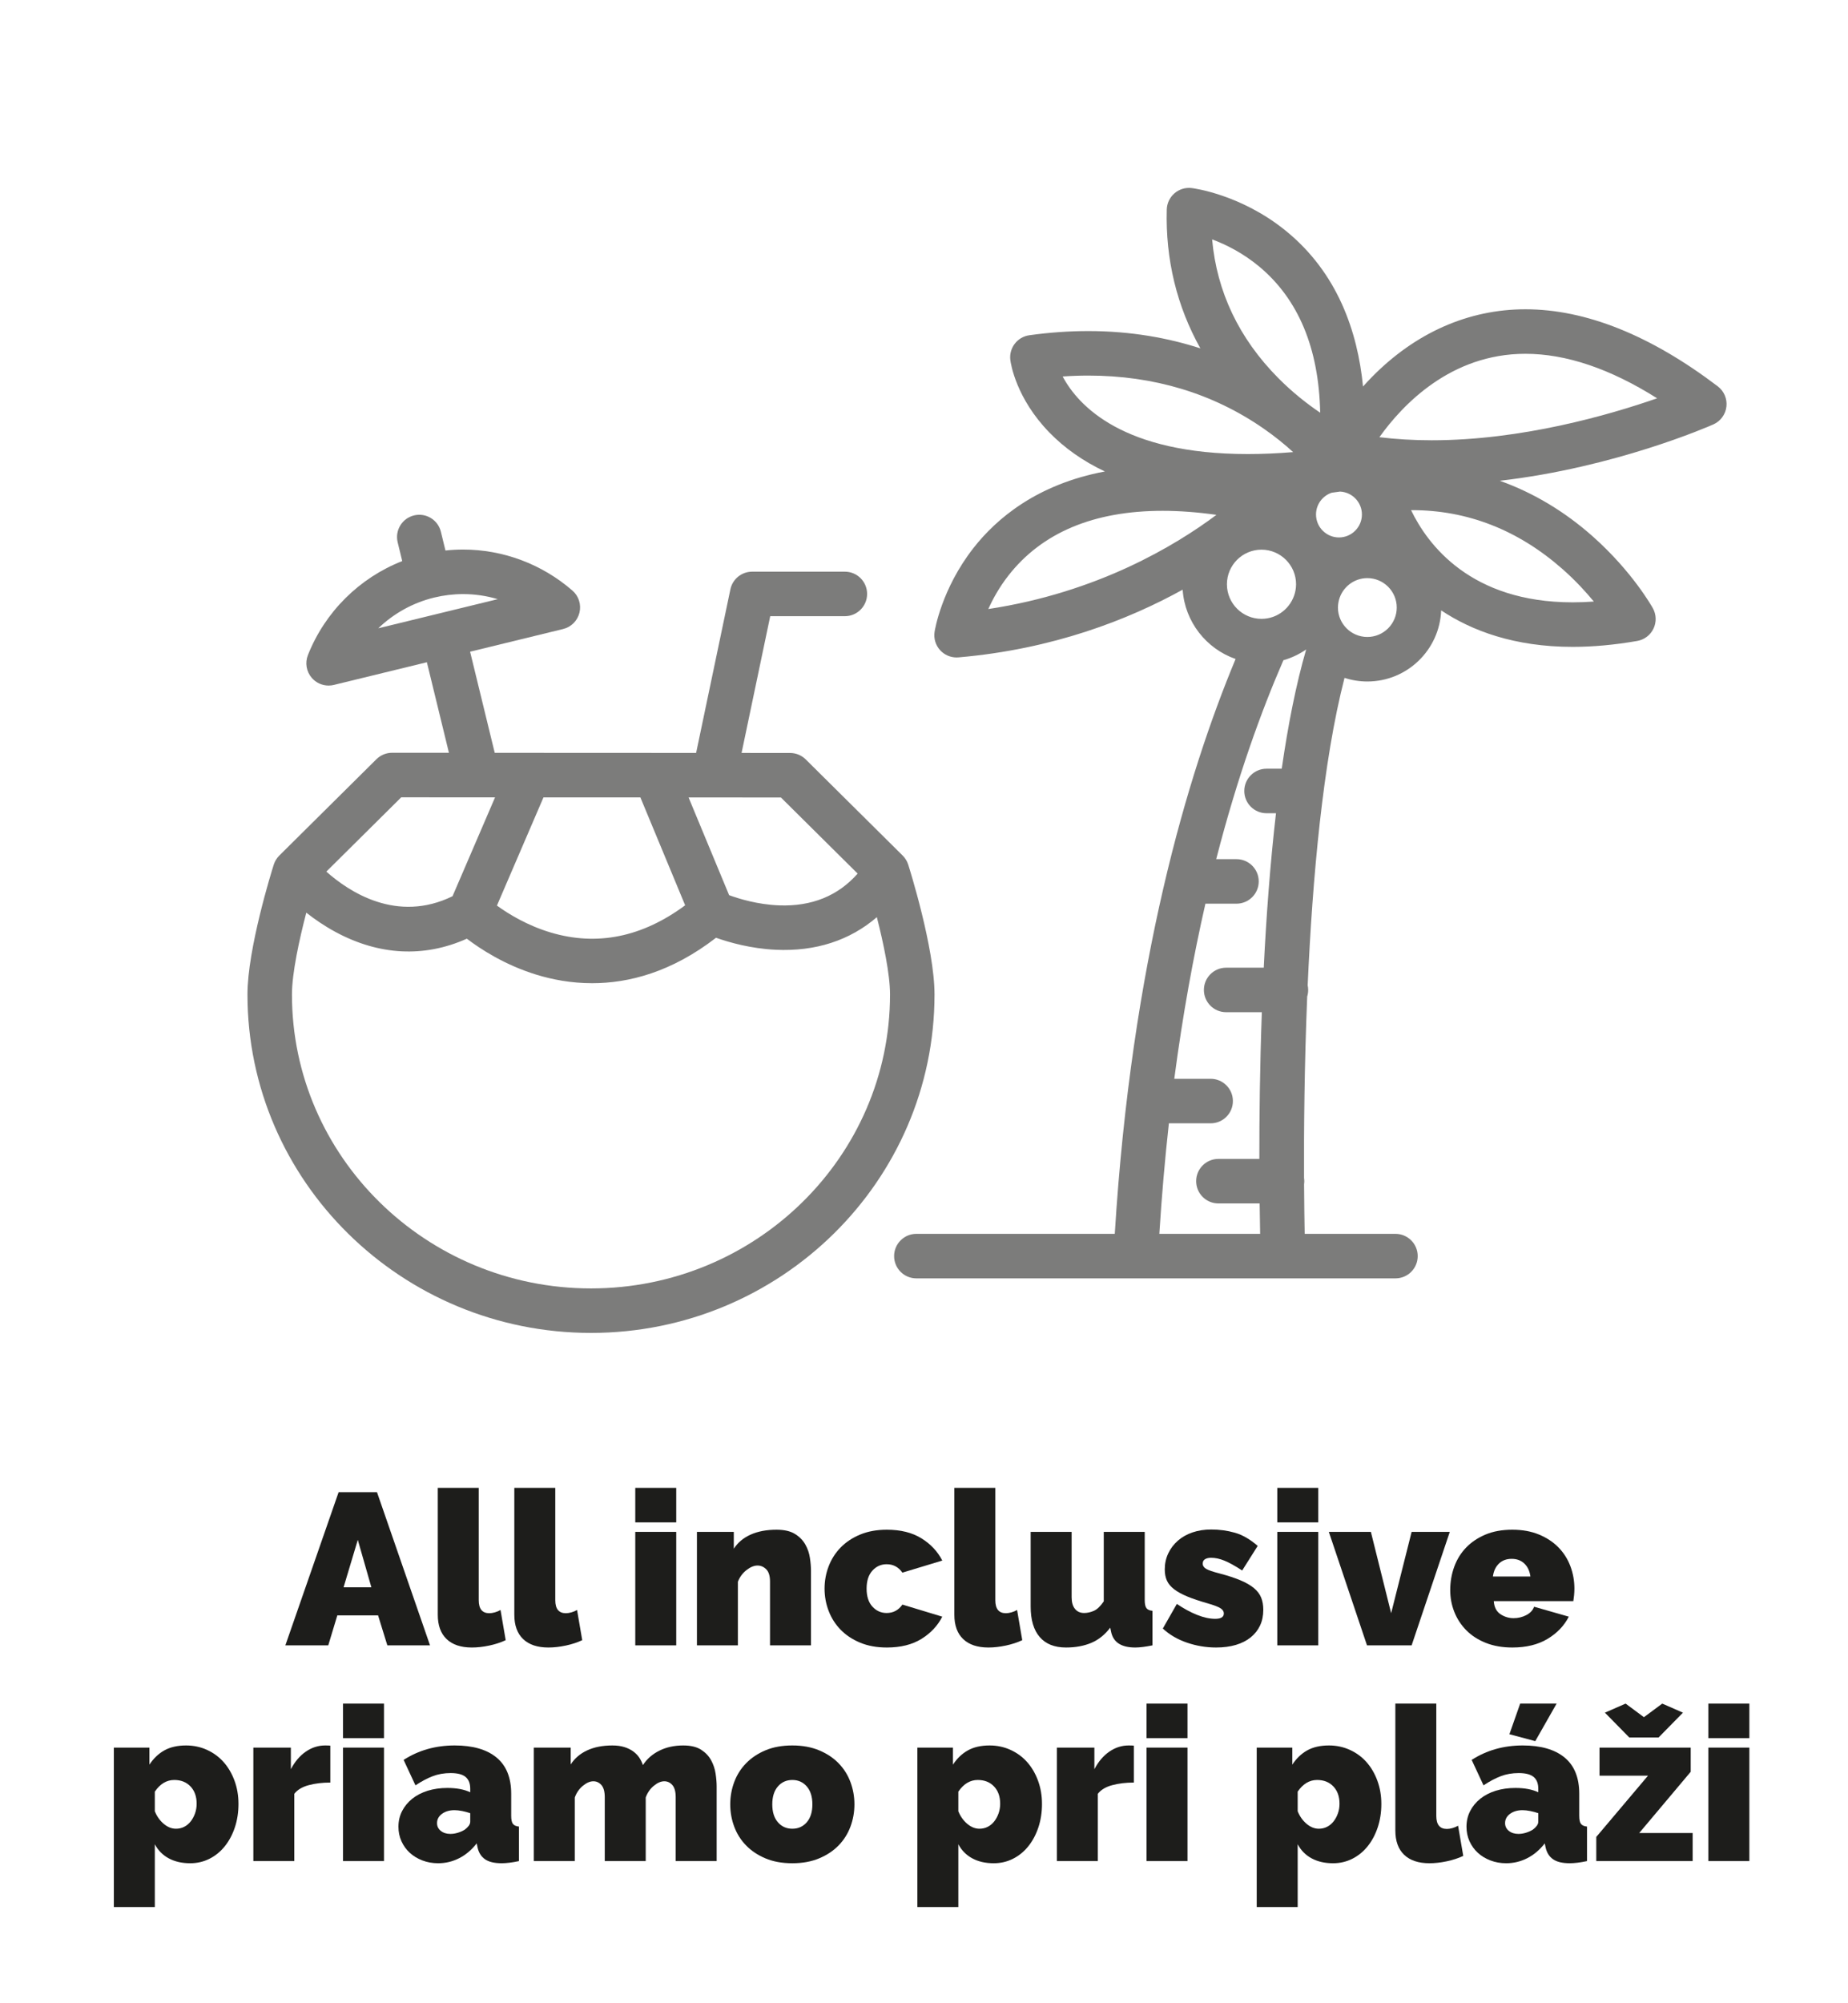 <?xml version="1.0" encoding="UTF-8"?>
<svg xmlns="http://www.w3.org/2000/svg" xmlns:xlink="http://www.w3.org/1999/xlink" version="1.1" id="Vrstva_1" x="0px" y="0px" width="1080px" height="1170px" viewBox="0 0 1080 1170" xml:space="preserve">
<rect x="0" fill="none" width="1080" height="1170"></rect>
<g>
	<g transform="translate(535.488, 743.689)">
	</g>
</g>
<g>
	<g transform="translate(184.915, 820.895)">
	</g>
</g>
<g>
	<path fill="#1D1D1B" d="M197.889,871.512h22.429l30.996,89.46h-24.948l-5.418-17.514h-23.812l-5.293,17.514h-25.073   L197.889,871.512z M217.041,927.078l-7.938-27.72l-8.316,27.72H217.041z"></path>
	<path fill="#1D1D1B" d="M255.848,868.991h23.939v65.646c0,5.04,2.058,7.562,6.173,7.562c1.009,0,2.099-0.168,3.276-0.505   c1.176-0.334,2.268-0.797,3.277-1.385l3.023,17.64c-2.856,1.345-6.069,2.393-9.639,3.15c-3.571,0.756-6.951,1.132-10.143,1.132   c-6.384,0-11.3-1.637-14.741-4.913c-3.445-3.277-5.167-8.021-5.167-14.238V868.991z"></path>
	<path fill="#1D1D1B" d="M300.577,868.991h23.94v65.646c0,5.04,2.058,7.562,6.173,7.562c1.008,0,2.099-0.168,3.276-0.505   c1.175-0.334,2.268-0.797,3.275-1.385l3.025,17.64c-2.857,1.345-6.07,2.393-9.639,3.15c-3.572,0.756-6.952,1.132-10.145,1.132   c-6.384,0-11.299-1.637-14.742-4.913c-3.445-3.277-5.165-8.021-5.165-14.238V868.991z"></path>
	<path fill="#1D1D1B" d="M371.262,889.152V868.99h23.939v20.162H371.262z M371.262,960.972v-66.275h23.939v66.275H371.262z"></path>
	<path fill="#1D1D1B" d="M473.949,960.972h-23.94v-37.296c0-3.274-0.735-5.648-2.204-7.119c-1.471-1.47-3.172-2.204-5.103-2.204   c-2.016,0-4.158,0.88-6.426,2.646c-2.269,1.764-3.949,4.03-5.04,6.805v37.169h-23.94v-66.275h21.546v9.827   c2.352-3.61,5.648-6.363,9.891-8.253c4.241-1.89,9.262-2.835,15.058-2.835c4.535,0,8.127,0.82,10.772,2.457   c2.646,1.639,4.662,3.676,6.048,6.113c1.386,2.435,2.287,5.039,2.709,7.812c0.42,2.771,0.63,5.292,0.63,7.56V960.972   L473.949,960.972z"></path>
	<path fill="#1D1D1B" d="M481.886,927.834c0-4.534,0.798-8.882,2.395-13.041c1.595-4.158,3.925-7.812,6.992-10.962   c3.065-3.149,6.867-5.671,11.402-7.561c4.536-1.89,9.744-2.835,15.624-2.835c8.064,0,14.805,1.682,20.224,5.04   c5.418,3.361,9.47,7.687,12.159,12.979l-23.311,7.056c-2.269-3.276-5.334-4.916-9.198-4.916c-3.276,0-6.048,1.241-8.314,3.719   c-2.269,2.478-3.403,5.986-3.403,10.521c0,4.536,1.135,8.045,3.403,10.521c2.268,2.478,5.038,3.718,8.314,3.718   c3.862,0,6.93-1.639,9.198-4.914l23.311,7.056c-2.689,5.293-6.741,9.619-12.159,12.977c-5.419,3.362-12.159,5.04-20.224,5.04   c-5.88,0-11.086-0.944-15.624-2.833c-4.536-1.891-8.338-4.411-11.402-7.562c-3.067-3.149-5.398-6.804-6.992-10.962   C482.684,936.717,481.886,932.37,481.886,927.834z"></path>
	<path fill="#1D1D1B" d="M557.737,868.991h23.94v65.646c0,5.04,2.057,7.562,6.174,7.562c1.009,0,2.099-0.168,3.276-0.505   c1.174-0.334,2.268-0.797,3.274-1.385l3.025,17.64c-2.856,1.345-6.071,2.393-9.64,3.15c-3.57,0.756-6.951,1.132-10.143,1.132   c-6.385,0-11.298-1.637-14.742-4.913c-3.445-3.277-5.166-8.021-5.166-14.238V868.991z"></path>
	<path fill="#1D1D1B" d="M623.003,962.231c-6.722,0-11.843-2.034-15.372-6.111c-3.527-4.072-5.293-10.016-5.293-17.829v-43.596   h23.94v38.179c0,2.941,0.65,5.209,1.954,6.804c1.301,1.598,3.086,2.395,5.354,2.395c1.848,0,3.737-0.42,5.671-1.26   c1.932-0.84,3.864-2.688,5.796-5.545v-40.572h23.939v39.816c0,2.268,0.335,3.843,1.009,4.726c0.672,0.881,1.846,1.407,3.527,1.575   v20.159c-4.116,0.839-7.477,1.26-10.079,1.26c-8.149,0-12.852-3.065-14.113-9.198l-0.504-2.394   c-3.107,4.118-6.804,7.078-11.088,8.884C633.461,961.328,628.547,962.231,623.003,962.231z"></path>
	<path fill="#1D1D1B" d="M710.698,962.231c-5.796,0-11.467-0.944-17.01-2.833c-5.544-1.891-10.249-4.641-14.113-8.254l8.19-14.365   c4.114,2.774,8.082,4.915,11.907,6.427c3.821,1.512,7.327,2.268,10.521,2.268c3.358,0,5.04-1.049,5.04-3.149   c0-1.175-0.652-2.184-1.953-3.023c-1.304-0.84-3.843-1.807-7.625-2.898c-4.705-1.343-8.629-2.667-11.779-3.971   c-3.15-1.302-5.713-2.709-7.687-4.221c-1.975-1.512-3.382-3.191-4.221-5.04c-0.841-1.847-1.261-4.032-1.261-6.552   c0-3.359,0.672-6.468,2.017-9.326c1.343-2.854,3.213-5.332,5.607-7.432c2.394-2.1,5.249-3.718,8.567-4.852s6.95-1.701,10.899-1.701   c4.872,0,9.514,0.629,13.923,1.891c4.41,1.26,8.84,3.822,13.293,7.684l-9.072,14.366c-4.117-2.688-7.561-4.6-10.332-5.733   s-5.375-1.701-7.812-1.701c-1.429,0-2.604,0.273-3.527,0.819c-0.926,0.548-1.385,1.407-1.385,2.583c0,1.26,0.67,2.29,2.016,3.087   c1.343,0.799,3.989,1.701,7.938,2.709c4.787,1.26,8.818,2.582,12.095,3.97c3.274,1.385,5.9,2.897,7.874,4.535   c1.973,1.638,3.379,3.487,4.221,5.544c0.839,2.06,1.261,4.431,1.261,7.119c0,3.445-0.63,6.511-1.89,9.198   c-1.26,2.689-3.086,4.999-5.48,6.93c-2.394,1.933-5.292,3.402-8.693,4.41C718.826,961.727,714.982,962.231,710.698,962.231z"></path>
	<path fill="#1D1D1B" d="M746.479,889.152V868.99h23.94v20.162H746.479z M746.479,960.972v-66.275h23.94v66.275H746.479z"></path>
	<path fill="#1D1D1B" d="M798.896,960.972l-22.302-66.275h24.569l11.845,47.503l11.971-47.503h22.301l-22.301,66.275H798.896z"></path>
	<path fill="#1D1D1B" d="M883.819,962.231c-5.797,0-10.965-0.903-15.498-2.708c-4.537-1.806-8.338-4.264-11.404-7.371   c-3.067-3.107-5.397-6.679-6.992-10.712c-1.598-4.03-2.395-8.272-2.395-12.725c0-4.788,0.775-9.325,2.33-13.607   c1.555-4.284,3.863-8.022,6.931-11.216c3.064-3.19,6.845-5.732,11.339-7.623c4.493-1.89,9.722-2.835,15.688-2.835   c5.877,0,11.086,0.945,15.624,2.835c4.536,1.89,8.335,4.41,11.403,7.561c3.065,3.15,5.375,6.804,6.93,10.962   c1.554,4.159,2.329,8.507,2.329,13.04c0,1.26-0.062,2.542-0.188,3.844c-0.125,1.304-0.274,2.457-0.44,3.465h-46.494   c0.252,3.528,1.553,6.071,3.906,7.624c2.351,1.556,4.913,2.331,7.686,2.331c2.604,0,5.06-0.586,7.371-1.766   c2.309-1.174,3.843-2.813,4.599-4.913l20.286,5.796c-2.689,5.292-6.826,9.619-12.411,12.977   C898.831,960.553,891.964,962.231,883.819,962.231z M894.401,920.777c-0.421-3.19-1.597-5.711-3.526-7.56   c-1.934-1.847-4.41-2.772-7.435-2.772c-3.023,0-5.503,0.925-7.435,2.772c-1.931,1.849-3.107,4.369-3.526,7.56H894.401z"></path>
	<path fill="#1D1D1B" d="M111.143,1088.231c-4.787,0-8.946-0.944-12.474-2.835c-3.528-1.889-6.258-4.639-8.19-8.253v36.668h-23.94   v-93.116h20.79v9.956c2.35-3.612,5.249-6.383,8.694-8.317c3.444-1.932,7.687-2.898,12.725-2.898c4.367,0,8.442,0.862,12.223,2.583   c3.78,1.723,7.013,4.096,9.702,7.119c2.688,3.025,4.807,6.638,6.363,10.836c1.553,4.201,2.33,8.737,2.33,13.608   c0,4.957-0.715,9.557-2.142,13.797c-1.43,4.242-3.402,7.919-5.922,11.026c-2.521,3.108-5.502,5.524-8.946,7.243   C118.912,1087.369,115.175,1088.231,111.143,1088.231z M102.826,1068.072c1.764,0,3.381-0.378,4.851-1.135   c1.469-0.756,2.729-1.805,3.78-3.15c1.051-1.34,1.89-2.897,2.52-4.661c0.631-1.764,0.946-3.654,0.946-5.67   c0-4.2-1.198-7.561-3.591-10.08c-2.395-2.52-5.565-3.78-9.512-3.78c-4.453,0-8.234,2.27-11.341,6.806v11.466   c1.176,2.941,2.898,5.377,5.166,7.308C97.914,1067.107,100.309,1068.072,102.826,1068.072z"></path>
	<path fill="#1D1D1B" d="M193.04,1041.108c-4.621,0-8.819,0.504-12.601,1.512c-3.779,1.008-6.595,2.689-8.441,5.04v39.312h-23.939   v-66.276h21.924v12.6c2.351-4.45,5.271-7.873,8.756-10.268s7.246-3.592,11.277-3.592c1.595,0,2.603,0.043,3.023,0.127   L193.04,1041.108L193.04,1041.108z"></path>
	<path fill="#1D1D1B" d="M200.473,1015.152V994.99h23.94v20.162H200.473z M200.473,1086.972v-66.276h23.94v66.276H200.473z"></path>
	<path fill="#1D1D1B" d="M256.037,1088.231c-3.276,0-6.343-0.547-9.197-1.637c-2.856-1.09-5.313-2.583-7.371-4.475   c-2.06-1.889-3.677-4.136-4.851-6.74c-1.178-2.603-1.764-5.418-1.764-8.442c0-3.358,0.712-6.424,2.141-9.198   c1.428-2.771,3.402-5.165,5.923-7.18c2.52-2.019,5.521-3.571,9.01-4.664c3.484-1.089,7.326-1.636,11.527-1.636   c5.375,0,9.828,0.839,13.355,2.52v-2.016c0-3.107-0.903-5.42-2.708-6.931c-1.807-1.512-4.725-2.268-8.757-2.268   c-3.779,0-7.266,0.61-10.458,1.825c-3.193,1.221-6.552,3.005-10.081,5.354l-6.929-14.867c8.735-5.626,18.688-8.442,29.861-8.442   c10.585,0,18.73,2.354,24.444,7.056c5.711,4.706,8.567,11.764,8.567,21.17v12.853c0,2.268,0.335,3.842,1.009,4.725   c0.672,0.881,1.846,1.407,3.527,1.575v20.159c-1.934,0.42-3.759,0.735-5.48,0.945c-1.723,0.208-3.257,0.314-4.6,0.314   c-4.283,0-7.54-0.775-9.766-2.329c-2.225-1.554-3.675-3.843-4.346-6.868l-0.504-2.395c-2.941,3.78-6.344,6.658-10.206,8.631   C264.521,1087.244,260.405,1088.231,256.037,1088.231z M263.22,1071.096c1.427,0,2.898-0.23,4.41-0.693   c1.512-0.461,2.854-1.072,4.031-1.826c0.925-0.672,1.679-1.405,2.269-2.206c0.587-0.797,0.881-1.616,0.881-2.456V1059   c-1.428-0.505-2.98-0.924-4.661-1.262c-1.681-0.333-3.193-0.504-4.535-0.504c-2.941,0-5.377,0.715-7.31,2.143   c-1.932,1.43-2.897,3.234-2.897,5.418c0,1.85,0.734,3.361,2.205,4.535C259.081,1070.51,260.951,1071.096,263.22,1071.096z"></path>
	<path fill="#1D1D1B" d="M418.827,1086.972h-23.94v-37.296c0-3.274-0.651-5.648-1.952-7.119c-1.303-1.47-2.878-2.204-4.726-2.204   c-1.933,0-3.97,0.88-6.11,2.646c-2.143,1.764-3.718,4.03-4.726,6.805v37.169h-23.939v-37.296c0-3.274-0.652-5.648-1.953-7.119   c-1.303-1.47-2.878-2.204-4.726-2.204c-1.933,0-3.97,0.88-6.11,2.646c-2.143,1.764-3.716,4.03-4.724,6.805v37.169h-23.94v-66.276   h21.546v9.828c2.351-3.61,5.584-6.363,9.701-8.253c4.114-1.89,8.985-2.835,14.615-2.835c2.688,0,5.04,0.316,7.056,0.945   c2.018,0.63,3.759,1.492,5.229,2.583c1.468,1.093,2.646,2.312,3.527,3.654c0.882,1.344,1.575,2.771,2.079,4.284   c2.351-3.613,5.563-6.427,9.64-8.442c4.073-2.018,8.713-3.025,13.922-3.025c4.366,0,7.831,0.82,10.395,2.457   c2.562,1.639,4.514,3.675,5.859,6.112c1.343,2.436,2.226,5.038,2.646,7.812c0.419,2.771,0.631,5.292,0.631,7.56L418.827,1086.972   L418.827,1086.972z"></path>
	<path fill="#1D1D1B" d="M463.051,1088.231c-5.965,0-11.194-0.944-15.686-2.835c-4.496-1.889-8.276-4.409-11.341-7.56   c-3.067-3.149-5.376-6.804-6.931-10.962s-2.329-8.505-2.329-13.041c0-4.535,0.774-8.883,2.329-13.041   c1.553-4.158,3.863-7.812,6.931-10.962c3.065-3.149,6.847-5.671,11.341-7.561c4.491-1.89,9.721-2.835,15.686-2.835   c5.879,0,11.088,0.945,15.624,2.835c4.535,1.89,8.335,4.411,11.402,7.561c3.065,3.15,5.374,6.804,6.93,10.962   c1.553,4.158,2.331,8.506,2.331,13.041c0,4.536-0.778,8.883-2.331,13.041c-1.556,4.158-3.865,7.812-6.93,10.962   c-3.067,3.15-6.867,5.671-11.402,7.56C474.14,1087.287,468.93,1088.231,463.051,1088.231z M451.334,1053.834   c0,4.453,1.091,7.938,3.275,10.457c2.184,2.522,4.996,3.781,8.441,3.781c3.443,0,6.256-1.26,8.441-3.781   c2.184-2.52,3.277-6.004,3.277-10.457c0-4.451-1.094-7.938-3.277-10.458c-2.186-2.52-4.999-3.78-8.441-3.78   c-3.445,0-6.258,1.262-8.441,3.78C452.425,1045.896,451.334,1049.383,451.334,1053.834z"></path>
	<path fill="#1D1D1B" d="M580.734,1088.231c-4.788,0-8.946-0.944-12.475-2.835c-3.527-1.889-6.259-4.639-8.188-8.253v36.668h-23.94   v-93.116h20.79v9.956c2.351-3.612,5.249-6.383,8.694-8.317c3.441-1.932,7.684-2.898,12.724-2.898c4.367,0,8.442,0.862,12.223,2.583   c3.779,1.723,7.014,4.096,9.703,7.119c2.686,3.025,4.807,6.638,6.361,10.836c1.554,4.201,2.331,8.737,2.331,13.608   c0,4.957-0.715,9.557-2.142,13.797c-1.43,4.242-3.402,7.919-5.922,11.026c-2.52,3.108-5.502,5.524-8.946,7.243   C588.501,1087.369,584.766,1088.231,580.734,1088.231z M572.418,1068.072c1.764,0,3.379-0.378,4.851-1.135   c1.47-0.756,2.728-1.805,3.779-3.15c1.049-1.34,1.89-2.897,2.521-4.661c0.629-1.764,0.945-3.654,0.945-5.67   c0-4.2-1.197-7.561-3.592-10.08c-2.394-2.519-5.566-3.78-9.512-3.78c-4.455,0-8.233,2.27-11.34,6.806v11.466   c1.174,2.941,2.897,5.377,5.165,7.308C567.502,1067.107,569.898,1068.072,572.418,1068.072z"></path>
	<path fill="#1D1D1B" d="M662.631,1041.108c-4.621,0-8.821,0.504-12.6,1.512c-3.78,1.008-6.596,2.689-8.442,5.04v39.312h-23.94   v-66.276h21.925v12.6c2.351-4.45,5.271-7.873,8.758-10.268c3.485-2.395,7.244-3.592,11.275-3.592c1.595,0,2.603,0.043,3.026,0.127   v21.546H662.631z"></path>
	<path fill="#1D1D1B" d="M670.064,1015.152V994.99h23.938v20.162H670.064z M670.064,1086.972v-66.276h23.938v66.276H670.064z"></path>
	<path fill="#1D1D1B" d="M779.049,1088.231c-4.787,0-8.946-0.944-12.474-2.835c-3.528-1.889-6.259-4.639-8.19-8.253v36.668h-23.939   v-93.116h20.79v9.956c2.351-3.612,5.249-6.383,8.694-8.317c3.442-1.932,7.684-2.898,12.724-2.898c4.368,0,8.442,0.862,12.224,2.583   c3.778,1.723,7.013,4.096,9.702,7.119c2.688,3.025,4.808,6.638,6.362,10.836c1.554,4.201,2.332,8.737,2.332,13.608   c0,4.957-0.716,9.557-2.143,13.797c-1.43,4.242-3.401,7.919-5.924,11.026c-2.52,3.108-5.502,5.524-8.944,7.243   C786.819,1087.369,783.082,1088.231,779.049,1088.231z M770.735,1068.072c1.764,0,3.38-0.378,4.851-1.135   c1.47-0.756,2.729-1.805,3.78-3.15c1.049-1.34,1.889-2.897,2.52-4.661s0.945-3.654,0.945-5.67c0-4.2-1.197-7.561-3.592-10.08   c-2.394-2.519-5.564-3.78-9.512-3.78c-4.454,0-8.233,2.27-11.34,6.806v11.466c1.175,2.941,2.897,5.377,5.165,7.308   C765.82,1067.107,768.214,1068.072,770.735,1068.072z"></path>
	<path fill="#1D1D1B" d="M815.463,994.991h23.938v65.646c0,5.04,2.057,7.562,6.175,7.562c1.008,0,2.099-0.168,3.275-0.505   c1.175-0.334,2.269-0.797,3.275-1.385l3.024,17.639c-2.857,1.345-6.07,2.394-9.639,3.15c-3.572,0.757-6.953,1.133-10.143,1.133   c-6.383,0-11.297-1.638-14.741-4.913c-3.445-3.277-5.165-8.021-5.165-14.238V994.991L815.463,994.991z"></path>
	<path fill="#1D1D1B" d="M880.225,1088.231c-3.276,0-6.343-0.547-9.197-1.637c-2.857-1.09-5.314-2.583-7.373-4.475   c-2.06-1.889-3.675-4.136-4.852-6.74c-1.175-2.603-1.764-5.418-1.764-8.442c0-3.358,0.713-6.424,2.143-9.198   c1.426-2.771,3.402-5.165,5.922-7.18c2.521-2.019,5.523-3.571,9.01-4.664c3.483-1.089,7.327-1.636,11.528-1.636   c5.375,0,9.827,0.839,13.355,2.52v-2.016c0-3.107-0.903-5.42-2.709-6.931c-1.808-1.512-4.726-2.268-8.757-2.268   c-3.78,0-7.267,0.61-10.457,1.825c-3.193,1.221-6.553,3.005-10.081,5.354l-6.929-14.867c8.734-5.626,18.688-8.442,29.862-8.442   c10.582,0,18.729,2.354,24.443,7.056c5.712,4.706,8.568,11.764,8.568,21.17v12.853c0,2.268,0.334,3.842,1.008,4.725   c0.673,0.881,1.847,1.407,3.528,1.575v20.159c-1.934,0.42-3.76,0.735-5.481,0.945c-1.723,0.208-3.256,0.314-4.599,0.314   c-4.284,0-7.54-0.775-9.766-2.329c-2.227-1.554-3.675-3.843-4.346-6.868l-0.504-2.395c-2.941,3.78-6.344,6.658-10.206,8.631   C888.707,1087.244,884.592,1088.231,880.225,1088.231z M887.406,1071.096c1.427,0,2.897-0.23,4.411-0.693   c1.513-0.461,2.854-1.072,4.031-1.826c0.924-0.672,1.679-1.405,2.269-2.206c0.586-0.797,0.881-1.616,0.881-2.456V1059   c-1.429-0.505-2.981-0.924-4.661-1.262c-1.682-0.333-3.193-0.504-4.537-0.504c-2.941,0-5.375,0.715-7.308,2.143   c-1.934,1.43-2.897,3.234-2.897,5.418c0,1.85,0.734,3.361,2.205,4.535C883.269,1070.51,885.139,1071.096,887.406,1071.096z    M897.235,1016.916l-15.12-4.032l6.3-17.893h21.293L897.235,1016.916z"></path>
	<path fill="#1D1D1B" d="M932.893,1072.86l30.239-35.784h-28.349v-16.381h53.297v14.114l-30.114,35.782h31.248v16.38h-56.322   L932.893,1072.86L932.893,1072.86z M950.03,994.991l10.708,7.938l10.711-7.938l12.095,5.292l-14.236,14.49h-17.135l-14.238-14.49   L950.03,994.991z"></path>
	<path fill="#1D1D1B" d="M998.408,1015.152V994.99h23.94v20.162H998.408z M998.408,1086.972v-66.276h23.94v66.276H998.408z"></path>
</g>
<g>
	<path fill="#7C7C7B" d="M1003.889,225.637c-39.361-29.86-77.188-45.001-112.43-45.001c-33.229,0-64.241,13.682-89.688,39.565   c-1.822,1.854-3.553,3.708-5.197,5.546c-3.153-32.02-14.809-66.369-45.225-91.027c-26.112-21.169-53.735-24.746-54.899-24.888   c-3.633-0.44-7.285,0.666-10.06,3.055c-2.773,2.389-4.41,5.837-4.51,9.497c-0.792,29.167,5.922,56.6,19.64,81.074   c-18.604-6.009-40.452-10.101-65.501-10.101c-11.219,0-22.812,0.82-34.454,2.438c-7.068,0.983-12.023,7.48-11.102,14.557   c0.289,2.217,3.381,22.231,22.697,42.131c9.019,9.29,19.895,16.915,32.558,22.875c-39.643,7.451-63.34,27.451-76.895,44.812   c-18.584,23.803-22.481,47.819-22.64,48.83c-0.611,3.944,0.622,7.952,3.348,10.868c2.47,2.643,5.914,4.125,9.498,4.125   c0.371,0,0.744-0.016,1.117-0.048c55.312-4.768,99.358-22.053,131.009-39.538c1.28,18.789,13.836,34.521,30.942,40.473   c-28.267,67.812-60.815,177.415-70.606,335.751H535.532c-7.18,0-13,5.82-13,13c0,7.181,5.82,13,13,13h128.227h86.023h65.75   c7.181,0,13-5.819,13-13c0-7.18-5.819-13-13-13h-53.055c-0.138-7.122-0.286-17.021-0.358-29.029   c0.077-0.569,0.131-1.146,0.131-1.737c0-0.634-0.062-1.253-0.148-1.862c-0.124-27.585,0.173-65.299,1.848-105.994   c0.372-1.209,0.574-2.493,0.574-3.824c0-0.938-0.104-1.851-0.293-2.731c2.771-62.182,8.83-130.342,21.528-179.546   c4.204,1.369,8.684,2.118,13.338,2.118c23.259,0,42.271-18.485,43.142-41.535c17.955,11.937,42.868,21.307,76.833,21.309   c0.004,0,0.006,0,0.011,0c11.901,0,24.603-1.162,37.743-3.454c4.146-0.723,7.685-3.407,9.497-7.204   c1.813-3.797,1.679-8.237-0.364-11.915c-0.479-0.86-11.969-21.309-34.852-41.687c-16.617-14.799-35.041-25.793-54.629-32.751   c67.156-7.698,122.084-31.696,124.813-32.904c4.209-1.862,7.118-5.81,7.651-10.381   C1009.478,232.931,1007.555,228.418,1003.889,225.637z M783.152,287.11c7.099,0.336,12.773,6.199,12.773,13.379   c0,7.395-6.018,13.411-13.411,13.411c-7.396,0-13.412-6.016-13.412-13.411c0-5.917,3.855-10.942,9.185-12.718   C779.901,287.561,781.523,287.34,783.152,287.11z M735.873,155.655c22.934,19.085,34.889,47.751,35.665,85.384   c-7.283-4.917-16.036-11.672-24.652-20.386c-22.832-23.093-35.742-50.228-38.507-80.845   C716.276,142.76,726.27,147.663,735.873,155.655z M621.031,219.888c5.062-0.353,10.067-0.53,14.988-0.53   c38.292,0,72.722,10.384,102.331,30.864c6.849,4.737,12.641,9.501,17.38,13.831c-9.221,0.759-18.066,1.141-26.465,1.141   c-0.005,0-0.013,0-0.019,0C656.399,265.188,630.229,237.112,621.031,219.888z M589.318,336.171   c19.595-25.098,49.927-37.823,90.154-37.823c9.882,0,20.394,0.791,31.432,2.358c-24.076,18.004-69.602,45.379-133.319,55.006   C580.227,349.815,584,342.981,589.318,336.171z M737.237,321.036c11.142,0,20.204,9.063,20.204,20.203   c0,1.205-0.125,2.378-0.328,3.526c-0.131,0.543-0.257,1.087-0.366,1.638c-2.291,8.642-10.156,15.039-19.51,15.039   c-11.139,0-20.201-9.063-20.201-20.203C717.035,330.099,726.098,321.036,737.237,321.036z M677.536,720.632   c1.418-22.537,3.309-44.041,5.579-64.553h24.409c7.18,0,13-5.82,13-13s-5.82-13-13-13h-21.258   c4.967-37.688,11.223-71.731,18.195-102.282h18.155c7.181,0,13-5.82,13-13s-5.819-13-13-13h-11.849   c12.454-48.364,26.479-86.825,39.272-116.176c4.8-1.387,9.279-3.525,13.303-6.291c-5.925,20.37-10.597,44.18-14.274,69.645h-8.89   c-7.18,0-13,5.82-13,13c0,7.181,5.82,13,13,13h5.525c-3.407,29.562-5.675,60.461-7.151,90.209h-21.976c-7.18,0-13,5.82-13,13   c0,7.181,5.82,13,13,13h20.862c-1.16,32.033-1.48,61.729-1.455,85.682H712.05c-7.181,0-13,5.82-13,13s5.819,13,13,13h24.104   c0.085,6.96,0.189,12.949,0.29,17.768L677.536,720.632L677.536,720.632z M799.097,372.023c-9.476,0-17.185-7.709-17.185-17.184   c0-0.997,0.104-1.968,0.269-2.919c0.129-0.543,0.255-1.087,0.365-1.637c2.004-7.268,8.654-12.628,16.551-12.628   c9.475,0,17.184,7.709,17.184,17.184C816.281,364.314,808.572,372.023,799.097,372.023z M931.452,351.338   c-4.229,0.305-8.358,0.458-12.372,0.458c-0.002,0-0.006,0-0.008,0c-59.606-0.003-84.732-33.695-94.429-53.841   c0.166,0,0.332-0.001,0.497-0.001c32.472,0,62.084,11.579,88.014,34.415C920.642,338.962,926.746,345.609,931.452,351.338z    M836.741,257.145c-10.591,0-20.825-0.603-30.602-1.798c13.495-18.912,41.685-48.711,85.317-48.711   c23.795,0,49.612,8.729,76.982,25.992C940.3,242.418,889.243,257.145,836.741,257.145z"></path>
	<path fill="#7C7C7B" d="M530.781,504.998c-0.003-0.01-0.008-0.021-0.012-0.03c-0.146-0.458-0.323-0.907-0.521-1.348   c-0.047-0.106-0.103-0.207-0.152-0.312c-0.161-0.335-0.334-0.664-0.524-0.985c-0.069-0.118-0.143-0.234-0.217-0.352   c-0.195-0.308-0.405-0.606-0.627-0.899c-0.076-0.101-0.149-0.2-0.229-0.298c-0.267-0.33-0.551-0.648-0.853-0.954   c-0.036-0.037-0.065-0.078-0.102-0.114l-0.062-0.062c-0.019-0.018-0.037-0.037-0.055-0.055l-56.54-56.044   c-2.434-2.412-5.721-3.766-9.146-3.768l-28.354-0.014l16.745-79.873h43.616c7.181,0,13-5.82,13-13c0-7.18-5.819-13-13-13h-54.174   c-6.151,0-11.461,4.312-12.724,10.333l-20.027,95.528l-23.745-0.011c-0.045,0-0.091,0-0.137,0l-73.728-0.034   c-0.048,0-0.094,0-0.141,0l-19.943-0.009l-14.394-59.062l54.363-13.249c4.723-1.151,8.409-4.841,9.555-9.564   c1.146-4.723-0.438-9.692-4.107-12.88c-17.793-15.456-40.495-23.968-63.928-23.968c-3.43,0-6.864,0.194-10.286,0.56l-2.667-10.946   c-1.699-6.976-8.73-11.253-15.708-9.553c-6.977,1.7-11.252,8.732-9.554,15.708l2.67,10.959   c-24.969,9.788-45.095,29.61-55.125,54.918c-1.791,4.519-0.911,9.659,2.28,13.325c2.501,2.875,6.095,4.465,9.806,4.465   c1.024,0,2.058-0.121,3.078-0.37l54.363-13.249l12.89,52.892l-33.22-0.015c-0.002,0-0.004,0-0.006,0   c-3.428,0-6.718,1.354-9.152,3.769l-56.76,56.266c-0.005,0.005-0.01,0.012-0.015,0.017c-0.356,0.354-0.686,0.727-0.993,1.111   c-0.053,0.066-0.1,0.137-0.151,0.205c-0.248,0.323-0.479,0.654-0.693,0.995c-0.067,0.106-0.129,0.217-0.194,0.326   c-0.187,0.317-0.359,0.643-0.518,0.974c-0.058,0.119-0.114,0.237-0.167,0.356c-0.16,0.363-0.302,0.732-0.427,1.106   c-0.022,0.068-0.056,0.132-0.078,0.201c-0.012,0.038-0.03,0.097-0.053,0.166c-0.002,0.008-0.005,0.015-0.007,0.021   c-1.18,3.732-15.308,49.003-15.308,75.64c0,109.003,90.061,197.684,200.761,197.684s200.763-88.681,200.763-197.684   C546.146,553.621,531.407,506.971,530.781,504.998z M253.65,349.027c5.58-1.36,11.289-2.049,16.969-2.049   c6.908,0,13.734,1.013,20.275,2.962l-69.822,17.017C230.053,358.319,241.249,352.049,253.65,349.027z M501.226,510.227   c-11.49,13.026-26.884,19.259-45.899,18.551c-12.487-0.469-23.44-3.833-29.219-5.959l-23.694-57.067l14.929,0.007   c0.017,0,0.033,0.002,0.05,0.002c0.02,0,0.039-0.002,0.058-0.002l38.933,0.019L501.226,510.227z M374.256,465.738l26.16,63.005   c-25.087,18.58-51.448,23.939-78.482,15.917c-13.875-4.118-24.913-10.95-31.517-15.748l27.202-63.2L374.256,465.738z    M234.487,465.674l54.832,0.025l-24.854,57.744c-32.494,15.883-60.427-2.531-73.752-14.376L234.487,465.674z M345.383,752.508   c-96.363,0-174.761-77.017-174.761-171.684c0-12.466,4.292-32.122,8.383-47.781c4.807,3.79,10.541,7.753,17.064,11.274   c25.505,13.763,51.866,15.07,76.768,3.928c7.994,6.09,22.167,15.337,40.558,20.996c9.339,2.874,20.398,5.001,32.678,5.001   c21.338,0,46.358-6.432,72.385-26.542c7.701,2.729,20.362,6.339,34.918,7.019c23.229,1.084,43.264-5.445,59.069-19.049   c3.871,15.17,7.7,33.359,7.7,45.156C520.146,675.491,441.746,752.508,345.383,752.508z"></path>
</g>
</svg>
